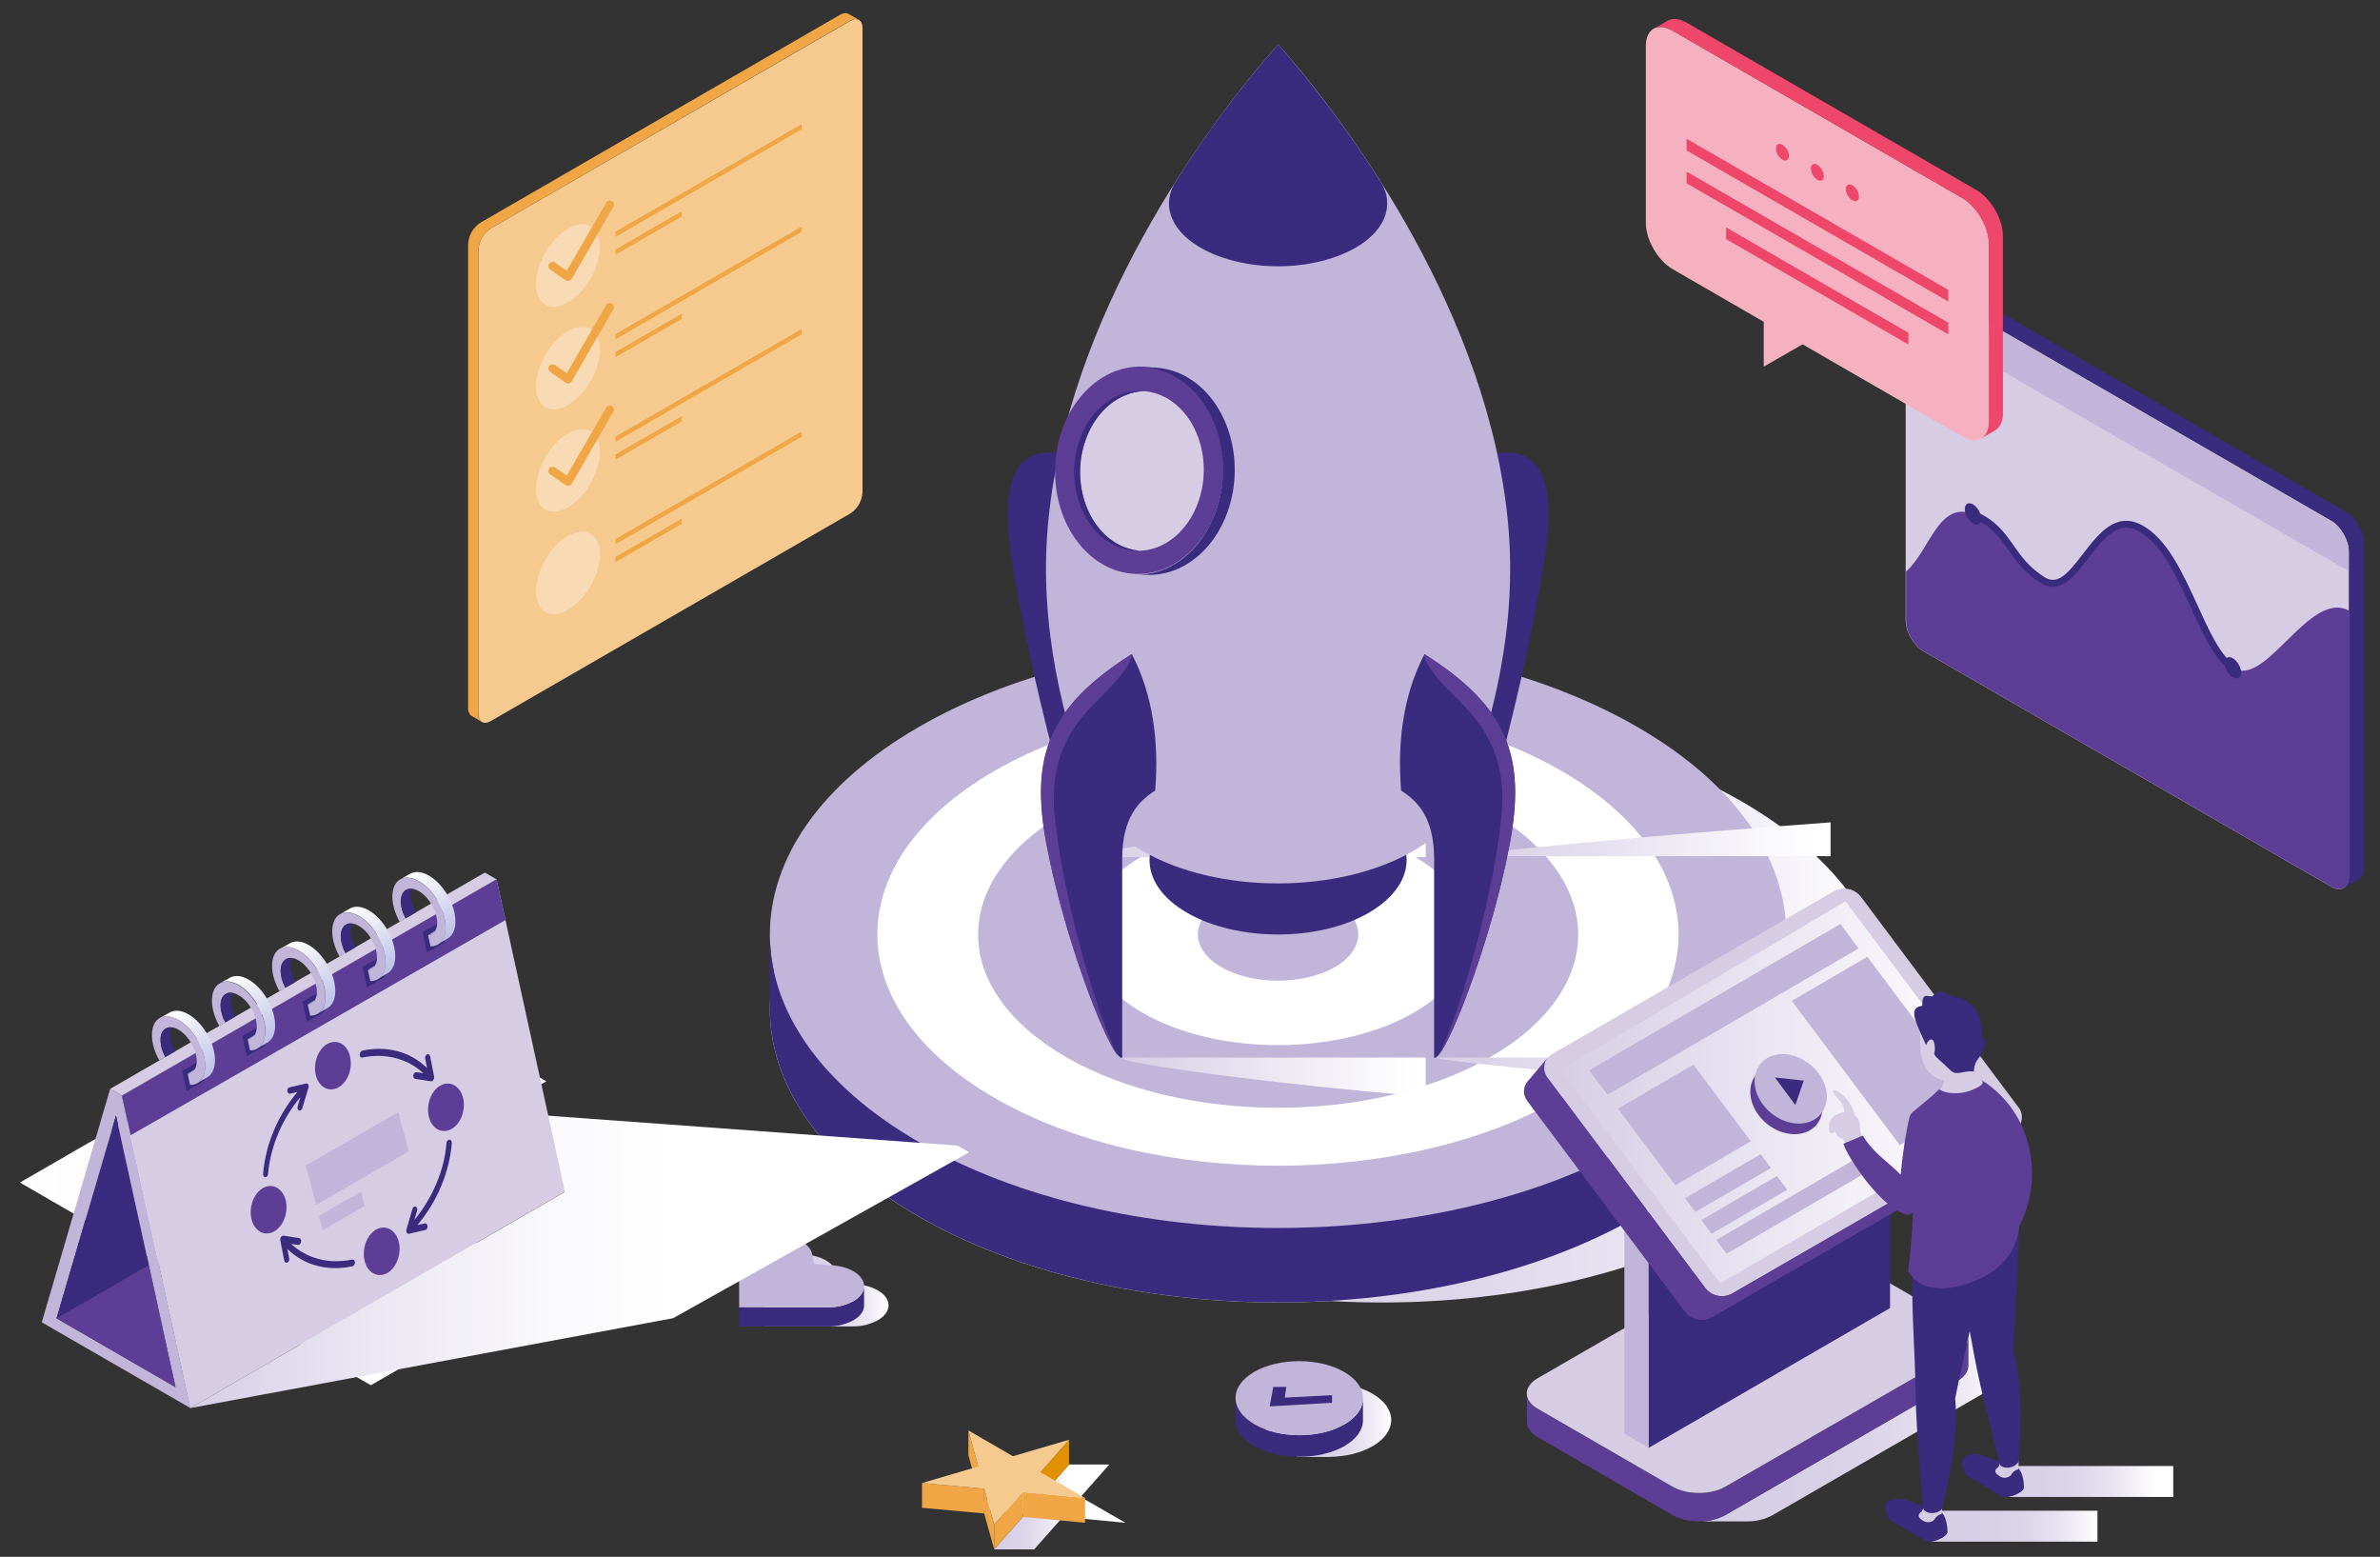 <?xml version="1.0" encoding="utf-8"?>
<!-- Generator: Adobe Illustrator 27.4.1, SVG Export Plug-In . SVG Version: 6.00 Build 0)  -->
<svg version="1.1" id="startup-project-launch" xmlns="http://www.w3.org/2000/svg" xmlns:xlink="http://www.w3.org/1999/xlink"
	 x="0px" y="0px" viewBox="0 0 1384.9 905.6" style="enable-background:new 0 0 1384.9 905.6;" xml:space="preserve">
<rect x="0" y="0" width="1384.9" height="905.6" fill="#333333" stroke="none"/>
<style type="text/css">
	.st0{fill:url(#SVGID_1_);}
	.st1{fill:#C1B5D9;}
	.st2{fill:#392B7D;}
	.st3{fill:#FFFFFF;}
	.st4{fill:url(#SVGID_00000042734198239945772610000011456259555691969699_);}
	.st5{fill:url(#SVGID_00000035496378758598227880000005274024422547218824_);}
	.st6{fill:url(#SVGID_00000132767648824627012640000004924055774052177049_);}
	.st7{fill:url(#SVGID_00000098181989115267103800000001043731990760741515_);}
	.st8{fill:#5D3E97;}
	.st9{fill:#D6CDE5;}
	.st10{fill:#E19100;}
	.st11{fill:url(#SVGID_00000085250663086903526500000011717176451418654391_);}
	.st12{fill:#F1A645;}
	.st13{fill:#F6C98F;}
	.st14{fill:url(#SVGID_00000018915970254933282380000006626051090820282806_);}
	.st15{fill:#B9C0E7;}
	.st16{fill:url(#SVGID_00000017490278756468748000000008688958081846570421_);}
	.st17{fill:url(#SVGID_00000132767798646084562740000011069185522161152190_);}
	.st18{fill:url(#SVGID_00000025436439481898519520000012994535669727717510_);}
	.st19{fill:url(#SVGID_00000090979662191217047940000003146889023376878014_);}
	.st20{fill:#CED3F8;}
	.st21{fill:#F8DAB4;}
	.st22{fill:#F6B1C1;}
	.st23{fill:#EB975A;}
	.st24{fill:#EE476B;}
	.st25{fill:url(#SVGID_00000111169457875973107820000012915837371429465505_);}
	.st26{fill:url(#SVGID_00000148642966161048331920000013042043738122437761_);}
	.st27{fill:url(#SVGID_00000019655836384628188360000018401953871662656188_);}
	.st28{fill:#A7ADCE;}
	.st29{fill:url(#SVGID_00000038372042824436449260000004556904377027068319_);}
	.st30{fill:url(#SVGID_00000124843060029795673660000014344366311182584200_);}
	.st31{fill:url(#SVGID_00000181794071960085376770000011360190120378507448_);}
	.st32{fill:url(#SVGID_00000053539249373478169870000001718656457782923164_);}
	.st33{fill:url(#SVGID_00000148651342885683771930000002898276059158434696_);}
</style>
<linearGradient id="SVGID_1_" gradientUnits="userSpaceOnUse" x1="447.998" y1="493.723" x2="1099.929" y2="493.723" gradientTransform="matrix(1 0 0 -1 0 1080.605)">
	<stop  offset="0" style="stop-color:#D6CEE6"/>
	<stop  offset="0.406" style="stop-color:#D8D0E7"/>
	<stop  offset="0.626" style="stop-color:#DFD8EB"/>
	<stop  offset="0.803" style="stop-color:#EAE6F2"/>
	<stop  offset="0.955" style="stop-color:#FAF9FC"/>
	<stop  offset="0.99" style="stop-color:#FFFFFF"/>
</linearGradient>
<path class="st0" d="M1013.3,466.1C947.9,428.4,859.4,412,774,417.1c-85.4-5-173.9,11.3-239.4,49.1c-115.5,66.7-115.5,174.8,0,241.5
	c65.5,37.8,153.9,54.1,239.4,49.1c85.4,5,173.9-11.3,239.3-49.1C1128.8,640.9,1128.8,532.8,1013.3,466.1z"/>
<path class="st1" d="M952.8,422.9c115.5,66.7,115.5,174.8,0,241.5s-302.7,66.7-418.2,0s-115.5-174.8,0-241.5
	S837.3,356.2,952.8,422.9z"/>
<path class="st2" d="M534.6,707.6c115.5,66.7,302.7,66.7,418.2,0c57.7-33.3,86.6-77,86.6-120.7v-0.1v-43.2
	c0,43.7-28.9,87.3-86.6,120.7c-115.5,66.7-302.7,66.7-418.2,0C477,631,448.1,587.4,448,543.8v42.7l0,0
	C447.9,630.4,476.7,674.2,534.6,707.6z M448,543.2v0.1C448,543.4,448,543.2,448,543.2L448,543.2z"/>
<path class="st3" d="M908.5,448.4c91,52.6,91,137.8,0,190.3s-238.6,52.6-329.7,0s-91-137.8,0-190.3S817.5,395.9,908.5,448.4z"/>
<path class="st1" d="M867.2,472.4c68.2,39.4,68.2,103.2,0,142.5s-178.7,39.4-246.9,0s-68.2-103.2,0-142.5S799,433,867.2,472.4z"/>
<path class="st3" d="M822.6,498c43.6,25.2,43.6,66,0,91.1s-114.2,25.2-157.8,0s-43.6-66,0-91.1C708.4,472.9,779,472.9,822.6,498z"/>
<path class="st1" d="M776.7,524.5c18.2,10.5,18.2,27.6,0,38.1s-47.8,10.5-66,0s-18.2-27.6,0-38.1S758.5,514,776.7,524.5z"/>
<g>
	
		<linearGradient id="SVGID_00000076572319408089573870000000505240122020164786_" gradientUnits="userSpaceOnUse" x1="632.217" y1="594.067" x2="829.551" y2="594.067" gradientTransform="matrix(1 0 0 -1 0 1080.605)">
		<stop  offset="0" style="stop-color:#D6CEE6"/>
		<stop  offset="0.96" style="stop-color:#FFFFFF"/>
	</linearGradient>
	<path style="fill:url(#SVGID_00000076572319408089573870000000505240122020164786_);" d="M829.6,474.4c-97,7-202.3,21.2-197.2,24.2
		h197.2V474.4z"/>
	
		<linearGradient id="SVGID_00000117675798012470491550000009400967964188521382_" gradientUnits="userSpaceOnUse" x1="652.706" y1="454.097" x2="829.551" y2="454.097" gradientTransform="matrix(1 0 0 -1 0 1080.605)">
		<stop  offset="0" style="stop-color:#D6CEE6"/>
		<stop  offset="0.96" style="stop-color:#FFFFFF"/>
	</linearGradient>
	<path style="fill:url(#SVGID_00000117675798012470491550000009400967964188521382_);" d="M829.6,615.2H652.9
		c-4.8,2.8,85.9,15.3,176.7,22.7V615.2z"/>
	
		<linearGradient id="SVGID_00000091718006310750193200000011831628776466988988_" gradientUnits="userSpaceOnUse" x1="835.341" y1="455.777" x2="1065.141" y2="455.777" gradientTransform="matrix(1 0 0 -1 0 1080.605)">
		<stop  offset="0" style="stop-color:#D6CEE6"/>
		<stop  offset="0.96" style="stop-color:#FFFFFF"/>
	</linearGradient>
	<path style="fill:url(#SVGID_00000091718006310750193200000011831628776466988988_);" d="M1065.1,613.5c-5.4,1.1-14.4,1.7-28.4,1.7
		H835.3c4.5,2.6,120.2,13.5,229.8,21V613.5z"/>
	
		<linearGradient id="SVGID_00000042700432392035465980000017177377493778487725_" gradientUnits="userSpaceOnUse" x1="854.711" y1="592.377" x2="1065.141" y2="592.377" gradientTransform="matrix(1 0 0 -1 0 1080.605)">
		<stop  offset="0" style="stop-color:#D6CEE6"/>
		<stop  offset="0.96" style="stop-color:#FFFFFF"/>
	</linearGradient>
	<path style="fill:url(#SVGID_00000042700432392035465980000017177377493778487725_);" d="M1065.1,478.4
		c-103.4,7.4-206.2,17.2-210.4,19.6h201.4c3.3,0,6.3,0,9.1,0.1V478.4z"/>
</g>
<path class="st2" d="M836.4,277.8v87.8c9.7-5.1,18.5-5.8,18.5,17.9v115.7c5.5-3.2,32.9-103.5,43.9-174.5
	C908.5,261.9,886.2,249,836.4,277.8z"/>
<path class="st2" d="M651.1,277.8v87.8c-9.7-5.1-18.6-5.8-18.6,17.9v115.7c-5.5-3.2-32.9-103.5-43.9-174.5
	C578.9,261.9,601.2,249,651.1,277.8z"/>
<path class="st2" d="M690.8,469.8c14.6-8.5,33.8-12.7,52.9-12.7s38.3,4.2,52.9,12.7s21.9,19.5,21.9,30.5s-7.3,22.1-21.9,30.6
	s-33.8,12.7-52.9,12.7s-38.3-4.2-52.9-12.6s-21.9-19.5-21.9-30.6S676.2,478.3,690.8,469.8z"/>
<path class="st1" d="M877.6,305.2c-11-121.4-91.6-231.9-133.9-279.4c-42.2,47.5-122.9,158-133.9,279.4
	c-5.4,59.8,9.2,114.1,24.7,157.4l0,0c4.3,11.9,14.3,23.2,30.3,32.4c21.8,12.6,50.3,18.9,78.8,18.9s57-6.3,78.8-18.9
	c15.9-9.2,26-20.5,30.3-32.4l0,0C868.4,419.4,883,365,877.6,305.2z"/>
<path class="st2" d="M743.7,25.8c-22.1,25.2-42.2,52.1-60,80.5l0,0c-2.2,3.6-3.4,7.8-3.5,12c0,9.4,6.2,18.8,18.6,25.9
	s28.7,10.7,44.9,10.7s32.5-3.6,44.9-10.7s18.6-16.5,18.6-25.9c0-4.2-1.2-8.4-3.5-12l0,0C785.9,78,765.8,51.1,743.7,25.8z"/>
<path class="st2" d="M828.9,380.5c-12,23.1-16,50.1-13.6,79.4c9.7,6.1,19.2,15.9,19.2,39.6v115.7c5.5,3.2,32.9-65.5,43.9-123.8
	C888.2,439.8,877.1,411.1,828.9,380.5z"/>
<path class="st8" d="M845,403.6c12.5,12.4,32,30.7,28.9,68.4c-3.4,41.9-22.7,114.2-36.8,141.8c8.7-10.2,31.6-70.4,41.3-122.4
	c9.7-51.5-1.3-80.2-49.6-110.9C828.3,381.6,830,388.8,845,403.6z"/>
<path class="st2" d="M658.6,380.5c12,23.1,15.9,50.1,13.6,79.4c-9.7,6.1-19.2,15.9-19.2,39.6v115.7c-5.5,3.2-32.9-65.5-43.9-123.8
	C599.3,439.8,610.3,411.1,658.6,380.5z"/>
<path class="st8" d="M642.4,403.6c-12.5,12.4-32,30.7-28.9,68.4c3.4,41.9,22.7,114.2,36.8,141.8c-8.7-10.2-31.5-70.4-41.4-122.4
	c-9.7-51.5,1.4-80.2,49.6-110.9C659.1,381.6,657.4,388.8,642.4,403.6z"/>
<ellipse transform="matrix(3.141081e-02 -1 1 3.141081e-02 368.144 927.655)" class="st8" cx="662.7" cy="273.9" rx="60.3" ry="48.9"/>
<path class="st9" d="M697.2,292.2c8.5-23.6-0.1-51-19.2-61.1c-3.8-2-7.9-3.2-12.1-3.6c-14.3,0.4-28,10.9-34.2,28.2
	c-8.5,23.6,0.1,51,19.2,61.1c3.8,2,7.9,3.2,12.1,3.6C677.4,320,691,309.5,697.2,292.2z"/>
<path class="st2" d="M689.5,218.7c-5.5-3-11.7-4.6-17.9-4.9l-6.9-0.2c6.3,0.2,12.4,1.9,17.9,4.9c24.7,13.1,35.8,48.6,24.8,79.2
	c-8.4,23.4-27.2,37.2-46.6,36.5l6.9,0.2c19.4,0.6,38.2-13.2,46.6-36.6C725.2,267.3,714.1,231.8,689.5,218.7z"/>
<path class="st2" d="M631.8,255.7c6.2-17.3,19.8-27.8,34.2-28.2c-15.6-1.4-31,9.3-37.7,28.1c-8.5,23.6,0.1,51,19.2,61.1
	c4.8,2.6,10.2,3.9,15.6,3.7c-4.2-0.4-8.4-1.6-12.1-3.6C631.9,306.7,623.3,279.4,631.8,255.7z"/>
<path class="st10" d="M-101.6-58.6"/>
<linearGradient id="SVGID_00000038380653765235952960000009152592215416697265_" gradientUnits="userSpaceOnUse" x1="565.781" y1="873.028" x2="621.166" y2="875.96">
	<stop  offset="0" style="stop-color:#D6CEE6"/>
	<stop  offset="0.406" style="stop-color:#D8D0E7"/>
	<stop  offset="0.626" style="stop-color:#DFD8EB"/>
	<stop  offset="0.803" style="stop-color:#EAE6F2"/>
	<stop  offset="0.955" style="stop-color:#FAF9FC"/>
	<stop  offset="0.99" style="stop-color:#FFFFFF"/>
</linearGradient>
<polygon style="fill:url(#SVGID_00000038380653765235952960000009152592215416697265_);" points="654.7,885.7 654.7,885.7 
	628.8,870.8 645.5,851.9 645.4,851.9 645.5,851.9 622.1,851.9 613.9,861.2 612.8,861.5 586.8,846.5 592.5,867.5 559.9,877.1 
	596.1,880.4 596.3,881.1 578.5,901.3 601.8,901.3 618.5,882.4 654.7,885.8 "/>
<polygon class="st12" points="563.5,832.1 563.5,846.5 569.2,867.5 569.2,853.1 "/>
<polygon class="st10" points="622.1,837.5 622.1,851.9 605.4,870.8 605.4,856.4 "/>
<polygon class="st12" points="595.1,868 595.1,882.4 631.4,885.8 631.4,871.4 "/>
<polygon class="st12" points="536.5,862.7 536.5,877.1 572.7,880.4 572.7,866 "/>
<polygon class="st12" points="595.1,868 595.1,882.4 578.5,901.3 578.5,886.9 "/>
<polygon class="st12" points="578.5,886.9 578.5,901.3 572.7,880.4 572.7,866 "/>
<polygon class="st13" points="622.1,837.5 605.4,856.4 631.4,871.4 595.1,868 578.5,886.9 572.7,866 536.5,862.7 569.2,853.1 
	563.5,832.1 589.4,847.1 "/>
<linearGradient id="SVGID_00000103256565010701398310000005672206297055547798_" gradientUnits="userSpaceOnUse" x1="735.241" y1="254.655" x2="809.548" y2="254.655" gradientTransform="matrix(1 0 0 -1 0 1080.605)">
	<stop  offset="0" style="stop-color:#D6CEE6"/>
	<stop  offset="0.406" style="stop-color:#D8D0E7"/>
	<stop  offset="0.626" style="stop-color:#DFD8EB"/>
	<stop  offset="0.803" style="stop-color:#EAE6F2"/>
	<stop  offset="0.955" style="stop-color:#FAF9FC"/>
	<stop  offset="0.99" style="stop-color:#FFFFFF"/>
</linearGradient>
<path style="fill:url(#SVGID_00000103256565010701398310000005672206297055547798_);" d="M798.6,810.7c-7.8-4.5-18.1-6.6-28.2-6.2
	h-15.9v2.6c-2.9,0.9-5.7,2.1-8.4,3.7c-14.5,8.4-14.4,22,0.2,30.4c2.6,1.5,5.4,2.7,8.2,3.6v2.7h19.1c9.2-0.2,18.3-2.2,25.2-6.3
	C813.2,832.8,813.1,819.1,798.6,810.7z"/>
<path class="st2" d="M729.8,841.2c-7.3-4.2-11-9.8-11-15.3v-12.6c0,5.5,3.6,11.1,11,15.3c14.6,8.4,38.1,8.4,52.5,0
	c7.2-4.2,10.8-9.6,10.8-15.1v12.6c0,5.5-3.6,10.9-10.8,15.1C767.9,849.5,744.4,849.5,729.8,841.2z"/>
<path class="st1" d="M729.9,828.5c-14.5-8.4-14.6-22-0.2-30.4c14.5-8.4,38-8.4,52.5,0s14.6,22,0.2,30.4
	C767.9,837,744.4,836.9,729.9,828.5z"/>
<polygon class="st2" points="775.1,811.6 747.6,813 748.5,806.8 740.9,806.8 738.8,818.1 775.1,816 "/>
<g>
	<path class="st15" d="M-101.6-58.6"/>
</g>
<linearGradient id="SVGID_00000052826472903870865620000004611226909946832047_" gradientUnits="userSpaceOnUse" x1="988.822" y1="252.389" x2="1172.937" y2="252.389" gradientTransform="matrix(1 0 0 -1 0 1080.605)">
	<stop  offset="0" style="stop-color:#D6CEE6"/>
	<stop  offset="0.406" style="stop-color:#D8D0E7"/>
	<stop  offset="0.626" style="stop-color:#DFD8EB"/>
	<stop  offset="0.803" style="stop-color:#EAE6F2"/>
	<stop  offset="0.955" style="stop-color:#FAF9FC"/>
	<stop  offset="0.99" style="stop-color:#FFFFFF"/>
</linearGradient>
<path style="fill:url(#SVGID_00000052826472903870865620000004611226909946832047_);" d="M1166.6,785.6l-24.5-14.2
	c2,1.7,3.2,4.1,3.2,6.7l0,0v16.4l0,0c0,3.2-2.2,6.4-6.3,8.8L1004,881.3c-4.7,2.5-9.9,3.8-15.2,3.7h28.1l0,0c5.1,0,10.2-1.2,14.7-3.7
	l134.9-77.9C1175.1,798.5,1175.1,790.5,1166.6,785.6z"/>
<path class="st8" d="M1139,787L1004,864.9c-8.5,4.9-22.3,4.9-30.8,0l-78.4-45.3c-4.2-2.4-6.3-5.6-6.3-8.8l0,0v16.4l0,0
	c0,3.2,2.1,6.4,6.3,8.8l78.4,45.3c8.5,4.9,22.3,4.9,30.8,0l134.9-77.9c4.2-2.4,6.3-5.6,6.3-8.8l0,0v-16.4l0,0
	C1145.3,781.3,1143.2,784.5,1139,787z"/>
<path class="st9" d="M1139,769.2c8.5,4.9,8.5,12.9,0,17.8L1004,864.8c-8.5,4.9-22.3,4.9-30.8,0l-78.4-45.3c-8.5-4.9-8.5-12.9,0-17.8
	l134.9-77.9c8.5-4.9,22.3-4.9,30.8,0L1139,769.2z"/>
<polygon class="st1" points="945.2,707.4 959.4,715.6 959.4,842.2 945.2,834 "/>
<polygon class="st2" points="959.4,685.6 1099.8,604.3 1099.8,760.9 959.4,842.2 "/>
<path class="st9" d="M1082.8,521.6c-3.7-4.7-10.3-6.1-15.6-3.2L903.4,613c-4.5,2.4-6.1,8-3.7,12.5c0.3,0.5,0.6,0.9,0.9,1.3
	l91.7,122.5c3.7,4.7,10.3,6.1,15.6,3.2l163.8-94.5c4.5-2.4,6.1-8.1,3.7-12.6c-0.2-0.5-0.5-0.9-0.9-1.3L1082.8,521.6z"/>
<path class="st8" d="M1007.9,752.5c-5.3,2.9-11.9,1.5-15.6-3.2l-91.8-122.5c-2.7-3.5-2.6-8.4,0.3-11.8l-11.6,13.7l0,0
	c-3.1,3.3-3.2,8.4-0.4,11.9l91.7,122.5c3.7,4.7,10.3,6.1,15.6,3.2l163.8-94.6c1.2-0.7,2.2-1.6,3-2.7l0,0l11-13
	c-0.6,0.7-1.4,1.3-2.2,1.8L1007.9,752.5z"/>
<linearGradient id="SVGID_00000145040566358120211240000006252987977688204706_" gradientUnits="userSpaceOnUse" x1="908.032" y1="445.216" x2="1167.681" y2="445.216" gradientTransform="matrix(1 0 0 -1 0 1080.605)">
	<stop  offset="0" style="stop-color:#D6CEE6"/>
	<stop  offset="0.96" style="stop-color:#FFFFFF"/>
</linearGradient>
<path style="fill:url(#SVGID_00000145040566358120211240000006252987977688204706_);" d="M1001,746.5l-93-124.1l165.9-98.1
	l93.8,125.2L1001,746.5z"/>
<path class="st8" d="M1026,621.6c-8.9,5.1-10.1,17.3-2.6,27.2c7.4,9.9,20.7,13.8,29.6,8.8s10.1-17.3,2.6-27.2
	C1048.1,620.5,1034.9,616.5,1026,621.6L1026,621.6z"/>
<path class="st1" d="M1028.5,615.4c-8.9,5.1-10.1,17.3-2.6,27.2c7.4,9.9,20.7,13.9,29.6,8.8s10.1-17.3,2.6-27.2
	C1050.6,614.3,1037.4,610.3,1028.5,615.4z"/>
<polygon class="st2" points="1032.8,626.8 1044.7,642.8 1049.6,628.6 1032.8,626.8 "/>
<polygon class="st1" points="1081.5,551.7 935.4,636.8 924.7,622.6 1070.9,537.5 "/>
<polygon class="st1" points="1018.8,663.9 974.9,689.5 941.5,644.9 985.4,619.3 "/>
<polygon class="st1" points="1149.4,640.5 1105.4,666.1 1042.6,582.2 1086.6,556.6 "/>
<polygon class="st1" points="1030.5,679.4 986.5,705 980.5,697 1024.5,671.4 "/>
<polygon class="st1" points="1040,692.1 996,717.7 990,709.7 1034,684.1 "/>
<polygon class="st1" points="1095.6,676.4 1004.7,729.3 998.7,721.3 1089.6,668.4 "/>
<linearGradient id="SVGID_00000100377658770508693470000008066169511803898046_" gradientUnits="userSpaceOnUse" x1="1122.812" y1="192.841" x2="1220.542" y2="192.841" gradientTransform="matrix(1 0 0 -1 0 1080.605)">
	<stop  offset="0" style="stop-color:#D6CEE6"/>
	<stop  offset="0.406" style="stop-color:#D8D0E7"/>
	<stop  offset="0.626" style="stop-color:#DFD8EB"/>
	<stop  offset="0.803" style="stop-color:#EAE6F2"/>
	<stop  offset="0.955" style="stop-color:#FAF9FC"/>
	<stop  offset="0.99" style="stop-color:#FFFFFF"/>
</linearGradient>
<rect x="1122.8" y="878.8" style="fill:url(#SVGID_00000100377658770508693470000008066169511803898046_);" width="97.7" height="18"/>
<linearGradient id="SVGID_00000106831780524271158420000001985920962307585920_" gradientUnits="userSpaceOnUse" x1="1141.496" y1="861.824" x2="1254.939" y2="861.824">
	<stop  offset="0" style="stop-color:#D6CEE6"/>
	<stop  offset="0.406" style="stop-color:#D8D0E7"/>
	<stop  offset="0.626" style="stop-color:#DFD8EB"/>
	<stop  offset="0.803" style="stop-color:#EAE6F2"/>
	<stop  offset="0.955" style="stop-color:#FAF9FC"/>
	<stop  offset="0.99" style="stop-color:#FFFFFF"/>
</linearGradient>
<rect x="1166.9" y="852.8" style="fill:url(#SVGID_00000106831780524271158420000001985920962307585920_);" width="97.7" height="18"/>
<path class="st2" d="M1177.7,865.3c0-14.1-8.9-14.5-8.9-14.5s-4.8,0-12.7-3.3c-7.9-3.3-18.7-2-12.6,9.3c0.1,0.1,0.1,0.3,0.2,0.4
	c0.5,0.7,1.2,1.3,2,1.7l19.5,11.5C1168.2,872.1,1177.6,868.2,1177.7,865.3z"/>
<path class="st2" d="M1177.6,864c-0.2,2.9-9.5,6.8-12.5,5.1l-19.5-11.5c-1-0.6-1.9-1.2-2.8-2c0.2,0.4,0.3,0.8,0.6,1.2
	c0.1,0.1,0.1,0.3,0.2,0.4c0.5,0.7,1.2,1.3,2,1.7l19.5,11.5c2.8,1.6,11.3-1.8,12.4-4.6c0-0.2,0.1-0.4,0.1-0.6
	C1177.7,864.8,1177.7,864.4,1177.6,864z"/>
<path class="st9" d="M1174.1,848.9c-2.3,0-10.4,2.1-10.4,2.1c-0.1,0.7-0.3,1.5-0.7,2.1c-0.1,0.1-0.2,0.2-0.2,0.3
	c-1.6,1.1-3.2,2.9,0.6,5.2c2.1,1.6,5,1.3,6.8-0.5c0.5-1,1.2-1.9,2.2-2.5c0.6-0.4,1.4-0.7,2.1-0.9c0-0.1,0-0.1,0-0.2
	C1174.4,854.5,1175,848.9,1174.1,848.9z"/>
<path class="st2" d="M1174.2,711l-39.8,0.7c3.3,26.6,9.9,50.7,14.3,76.4c4.7,25,10.1,42.6,14.8,63.4c1.7,3.9,9.5,2.4,11.1-1.3
	c1.2-19.2,2.7-42.5-3-64.6C1172.6,761.7,1174.8,735,1174.2,711z"/>
<path class="st2" d="M1133.2,891.2c0-14.1-8.9-14.5-8.9-14.5s-4.8,0-12.7-3.3s-18.7-2-12.6,9.3c0.1,0.1,0.1,0.3,0.2,0.4
	c0.5,0.7,1.2,1.3,2,1.7l19.5,11.5C1123.6,898,1133.1,894.1,1133.2,891.2z"/>
<path class="st2" d="M1133.1,890c-0.2,2.9-9.5,6.8-12.5,5.1l-19.5-11.5c-1-0.6-1.9-1.2-2.8-2c0.2,0.4,0.3,0.8,0.6,1.2
	c0.1,0.1,0.1,0.3,0.2,0.4c0.5,0.7,1.2,1.3,2,1.7l19.5,11.5c2.8,1.6,11.3-1.8,12.4-4.6c0-0.2,0.1-0.4,0.1-0.6
	C1133.1,890.8,1133.1,890.4,1133.1,890z"/>
<path class="st9" d="M1129.5,874.8c-2.3,0-10.4,2.1-10.4,2.1c-0.1,0.8-0.3,1.5-0.7,2.1c-0.1,0.1-0.2,0.2-0.2,0.3
	c-1.6,1.1-3.2,2.9,0.6,5.2c2.1,1.5,5,1.3,6.8-0.5c0.5-1,1.3-1.9,2.2-2.5c0.6-0.4,1.4-0.7,2.1-0.9c0-0.1,0-0.1,0-0.2
	C1129.9,880.4,1130.5,874.8,1129.5,874.8z"/>
<path class="st2" d="M1146.2,774.1c2.4-11.4,30.3-12.8,28.4-57.7c-8.7-1.3-52.8,19.4-61.6,18.1c-1.1,26.7,1.5,51.6,1.7,77.7
	c0.6,25.4,3,43.6,4.2,64.9c1.1,4.1,9,3.9,11.2,0.5c4.3-18.7,9.6-41.5,7.6-64.2C1140.2,800.8,1143.3,787.4,1146.2,774.1z"/>
<path class="st8" d="M1154.5,629.2c31.1,20.8,34.8,62.1,18,88.3C1172.5,717.4,1176.1,659.4,1154.5,629.2z"/>
<path class="st8" d="M1155.9,741.8c-18.9,10.6-38.8,10.6-45.5-2.4c2.5-24.3,4.9-44.1,0-67.4c1.4-12.9,2.5-14.8,0.8-22.3
	c0.6-2.5,8.3-7.9,14-13c6.1-5.6,10.2-10.9,13.3-11.5c25.9-5.3,38.5,40.8,36.3,90C1172.8,728.2,1165.2,736.6,1155.9,741.8z"/>
<path class="st9" d="M1152.9,628c-5.6-4.1-4.8-6.7-3.9-12.2c1.1-3.1,1.7-6.3,1.7-9.5c0-12.3-7.8-22.9-17.4-22.3
	c-19.3,1.3-15.9,11.5-15.9,23.8c0,11.4,5.2,19.2,13.8,20.6c0,1.9-0.5,2.9-2.8,5.3c6.3,3.8,15.5,2,19.2,0.3
	C1151.3,632.3,1155.5,630.8,1152.9,628z M1082.4,657.5v0.1c0-4.9-1-7.7-2.9-8.5c-0.4-1.2-0.8-2.4-1.2-3.5c-2.4-6.8-10-12.6-11.6-11
	c-1,1,2.9,4,4.9,7.2c1,1.5,1.5,3.3,1.7,5.1c0,0-9.1,0.8-9.1,8.4c0,6.1,3.3,3.7,3.3,2.5c2.3,6.2,5.1,2.5,6.2,7.6l9.8-4.3
	C1083.5,661,1083.1,659.6,1082.4,657.5z"/>
<path class="st2" d="M1141.7,580.9c-2.5-1.3-4.7-0.6-6.1-1.5c-3.3-2-6.4-3.3-8.2-2.3c-0.9,0.6-1.7,1.3-2.5,2
	c-1.7,1.7-5.2-1.9-6.1,2.5c-0.2,1.1-0.3,2.3-0.3,3.5c-8.3,1.1-4.2,8.6,2.4,23.1c0-2.4,5-7.8,5,2.7c0,1.1-0.8,1.3-0.1,2.8
	c0.7,1.5,5.5,5.2,8.6,8.4c4.4,4.4,6.9,0.5,14.2,1.2c0-2.3,0.6-4.6,1.9-6.6c0.7-1.2,4.7-5.1,4.7-11.9
	C1149.6,605.3,1159.6,590.1,1141.7,580.9z"/>
<path class="st8" d="M1111.2,649.6c-2.4,9.6-4.5,25-5.2,33.8c-7.9-8.2-15.2-11.8-22.1-22.8l-11.2,4.7c2.1,7.7,22.9,39.1,37.7,41.4
	c14.5-5.4,17.2-32,19.3-43.4C1132.9,646.7,1114.8,640,1111.2,649.6z"/>
<path class="st13" d="M278.4,415.4c0,4.5,3.2,6.4,7.1,4.1l209.3-120.8c4.2-2.7,6.8-7.3,7.1-12.3V16.2c0-4.5-3.2-6.4-7.1-4.1
	L285.5,132.9c-4.2,2.7-6.8,7.3-7.1,12.3L278.4,415.4z"/>
<path class="st20" d="M280.7,420.1L280.7,420.1l-0.1,0C280.7,420.1,280.7,420.1,280.7,420.1z"/>
<path class="st12" d="M279.6,129.5L488.8,8.6c1.9-1.1,3.7-1.2,5-0.5h0l0,0l0,0l5.9,3.4c-1.3-0.7-3-0.6-5,0.5L285.5,132.9
	c-4.2,2.7-6.8,7.3-7.1,12.3v270.2c-0.2,1.7,0.6,3.4,1.9,4.5l-5.5-3.2l0,0c-1.4-0.7-2.4-2.3-2.4-4.7V141.8
	C272.7,136.8,275.4,132.2,279.6,129.5L279.6,129.5z"/>
<path class="st21" d="M311.9,165.2c0-11.9,8.3-26.3,18.6-32.2c10.3-5.9,18.6-1.1,18.6,10.7c0,11.9-8.3,26.3-18.6,32.2
	C320.2,181.9,311.9,177.1,311.9,165.2z"/>
<path class="st12" d="M330.5,163.4c-0.5,0-1-0.2-1.4-0.4l-9-6.3c-1.1-0.8-1.3-2.3-0.5-3.4c0.8-1,2.2-1.3,3.3-0.6l6.9,4.8l22.9-39.6
	c0.7-1.2,2.2-1.6,3.3-0.9c1.2,0.7,1.6,2.2,0.9,3.3l0,0l-24.2,41.9C332.1,162.9,331.3,163.4,330.5,163.4L330.5,163.4z"/>
<path class="st12" d="M466.5,75.2l-108.4,62.6v-3l108.4-62.6L466.5,75.2L466.5,75.2z M396.7,125.9l-38.6,22.3v-3l38.6-22.3
	L396.7,125.9L396.7,125.9z"/>
<path class="st21" d="M311.9,224.8c0-11.9,8.3-26.3,18.6-32.2c10.3-5.9,18.6-1.1,18.6,10.7c0,11.9-8.3,26.3-18.6,32.2
	C320.2,241.5,311.9,236.7,311.9,224.8L311.9,224.8z"/>
<path class="st12" d="M330.5,223c-0.5,0-1-0.2-1.4-0.4l-9-6.3c-1.1-0.8-1.3-2.3-0.5-3.4c0.8-1,2.2-1.3,3.3-0.6l6.9,4.8l22.9-39.6
	c0.7-1.2,2.2-1.6,3.3-0.9c1.2,0.7,1.6,2.2,0.9,3.3l-24.2,41.9C332.1,222.6,331.3,223,330.5,223L330.5,223z"/>
<path class="st12" d="M466.5,134.8l-108.4,62.6v-3l108.4-62.6L466.5,134.8L466.5,134.8z M396.7,185.5l-38.6,22.3v-3l38.6-22.3V185.5
	z"/>
<path class="st21" d="M311.9,284.4c0-11.9,8.3-26.3,18.6-32.2c10.3-5.9,18.6-1.1,18.6,10.7c0,11.9-8.3,26.3-18.6,32.2
	C320.2,301.1,311.9,296.3,311.9,284.4z"/>
<path class="st12" d="M330.5,282.6c-0.5,0-1-0.2-1.4-0.4l-9-6.3c-1.1-0.8-1.3-2.3-0.5-3.4c0.8-1,2.2-1.3,3.3-0.6l6.9,4.8l22.9-39.6
	c0.7-1.2,2.2-1.6,3.3-0.9c1.2,0.7,1.6,2.2,0.9,3.3l0,0l-24.2,41.9C332.1,282.2,331.3,282.6,330.5,282.6L330.5,282.6z"/>
<path class="st12" d="M466.5,194.4L358.1,257v-3l108.4-62.6L466.5,194.4L466.5,194.4z M396.7,245.1l-38.6,22.3v-3l38.6-22.3V245.1
	L396.7,245.1z"/>
<path class="st21" d="M311.9,344c0-11.9,8.3-26.3,18.6-32.2c10.3-5.9,18.6-1.1,18.6,10.7c0,11.9-8.3,26.3-18.6,32.2
	C320.2,360.7,311.9,355.9,311.9,344L311.9,344z"/>
<path class="st12" d="M466.5,254l-108.4,62.6v-3L466.5,251L466.5,254L466.5,254z M396.7,304.7L358.1,327v-3l38.6-22.3V304.7
	L396.7,304.7z"/>
<path class="st9" d="M1366.9,509.8c0,6.6-4.7,9.3-10.4,6l-237.2-136.9c-5.7-3.3-10.4-11.4-10.4-18v-189c0-6.6,4.7-9.3,10.4-6
	l237.2,136.9c5.7,3.3,10.4,11.4,10.4,18L1366.9,509.8z"/>
<path class="st1" d="M1356.5,302.8l-237.2-136.9c-5.7-3.3-10.4-0.6-10.4,6v11.5l257.9,148.9v-11.5
	C1366.9,314.2,1362.2,306.1,1356.5,302.8L1356.5,302.8z"/>
<path class="st3" d="M1119.7,173.1l8.2,4.7v9.4l-8.2-4.7V173.1z M1135.7,182.4l8.2,4.7v9.4l-8.2-4.7V182.4z M1151.7,191.6l8.2,4.7
	v9.4l-8.2-4.7V191.6z"/>
<path class="st2" d="M1365.2,297.8L1128,160.9c-2.8-1.6-5.4-1.8-7.3-0.7l0,0l0,0l-0.1,0l-8.6,5l0,0c1.9-1.1,4.5-0.9,7.3,0.7
	l237.2,136.9c5.7,3.3,10.4,11.4,10.4,18v189c0,3.2-1.1,5.4-2.8,6.6l8-4.6l0,0c2.1-1,3.5-3.4,3.5-6.9v-189
	C1375.6,309.2,1370.9,301.1,1365.2,297.8L1365.2,297.8z"/>
<path class="st8" d="M1119.4,378.9l237.2,136.9c5.7,3.3,10.4,0.6,10.4-6V355.3c-23.1-12.8-48.5,45.3-67.6,33.2
	c-19.1-12.1-28.2-67.7-54-81.4s-36.5,43.3-56.7,30.3c-20.2-13-18.7-29.4-40.5-38.3c-20.2-8.3-25.7,22.1-39.1,33.3v28.5
	C1109,367.5,1113.6,375.6,1119.4,378.9L1119.4,378.9z"/>
<path class="st2" d="M1299.3,390.5c-0.4,0-0.7-0.1-1.1-0.3c-9.2-5.8-15.9-20.6-23.1-36.3c-8.5-18.6-17.3-37.9-30.8-45
	c-12-6.4-20.3,4.4-29.1,15.8c-8.1,10.6-16.5,21.5-27.8,14.4c-9.6-6.2-14.4-12.9-19-19.5c-5.3-7.5-9.9-14-21.1-18.7
	c-1-0.4-1.5-1.6-1.1-2.6c0.4-1,1.6-1.5,2.6-1.1l0,0c12.3,5.1,17.5,12.4,22.9,20.1c4.4,6.2,8.9,12.7,17.9,18.4
	c7.6,4.9,13.5-1.8,22.4-13.4c9-11.7,19.1-24.9,34.2-16.9c14.7,7.8,23.8,27.7,32.6,46.9c6.9,15.1,13.4,29.4,21.6,34.5
	c0.9,0.6,1.2,1.8,0.6,2.8C1300.6,390.1,1299.9,390.5,1299.3,390.5L1299.3,390.5z"/>
<path class="st2" d="M1152.9,301.8c-0.2-3.4-2-6.5-4.8-8.4c-2.7-1.5-4.8-0.3-4.8,2.8c0.2,3.4,2,6.5,4.8,8.4
	C1150.7,306.1,1152.9,304.9,1152.9,301.8z"/>
<ellipse transform="matrix(0.866 -0.5 0.5 0.866 -20.158 701.674)" class="st2" cx="1299.3" cy="388.5" rx="3.9" ry="6.8"/>
<path class="st22" d="M973.2,17.8l168.7,97.4c8.5,4.9,15.5,17,15.5,26.8v103.1c0,9.8-7,13.9-15.5,8.9l-93-53.7l-22.6,13v-26.1
	l-53.1-30.7c-8.5-4.9-15.5-17-15.5-26.8V26.7C957.7,16.9,964.6,12.8,973.2,17.8z"/>
<path class="st23" d="M1152.7,255.2L1152.7,255.2L1152.7,255.2C1152.7,255.2,1152.7,255.2,1152.7,255.2z"/>
<path class="st24" d="M1150,110.5L981.3,13.1c-4.5-2.6-8.6-2.7-11.5-0.7l0,0l-7.5,4.3l0,0c2.8-1.5,6.6-1.3,10.8,1.1l168.7,97.4
	c8.5,4.9,15.5,17,15.5,26.8v103.1c0,4.9-1.7,8.4-4.5,10l8.1-4.7c0,0,0.1,0,0.1,0l0.1-0.1l0,0c2.7-1.7,4.4-5.1,4.4-9.9V137.3
	C1165.5,127.5,1158.5,115.4,1150,110.5L1150,110.5z"/>
<path class="st24" d="M1053.7,98.1c0-2.4,1.7-3.4,3.8-2.2c2.2,1.5,3.6,3.9,3.8,6.5c0,2.4-1.7,3.4-3.8,2.2
	C1055.3,103.2,1053.9,100.8,1053.7,98.1z M1033.4,86.4c0-2.4,1.7-3.4,3.8-2.2c2.2,1.5,3.6,3.9,3.8,6.5c0,2.4-1.7,3.4-3.8,2.2
	C1034.9,91.5,1033.5,89,1033.4,86.4z M1081.7,114.3c-0.1-2.7-1.5-5.1-3.8-6.5c-2.1-1.2-3.8-0.2-3.8,2.2c0.1,2.7,1.5,5.1,3.8,6.5
	C1080,117.7,1081.7,116.7,1081.7,114.3L1081.7,114.3z M981.4,80.7l152.3,87.9v6.8L981.4,87.5V80.7z M981.4,99.8l152.3,87.9v6.8
	l-152.3-87.9V99.8z M1004.4,132.3l106.1,61.3v6.8l-106.1-61.3V132.3z"/>
<linearGradient id="SVGID_00000019650160525050997510000004486733651703611556_" gradientUnits="userSpaceOnUse" x1="1223.829" y1="330.048" x2="1296.597" y2="330.048" gradientTransform="matrix(1 0 0 -1 -779.578 1080.605)">
	<stop  offset="0" style="stop-color:#D6CEE6"/>
	<stop  offset="0.406" style="stop-color:#D8D0E7"/>
	<stop  offset="0.626" style="stop-color:#DFD8EB"/>
	<stop  offset="0.803" style="stop-color:#EAE6F2"/>
	<stop  offset="0.955" style="stop-color:#FAF9FC"/>
	<stop  offset="0.99" style="stop-color:#FFFFFF"/>
</linearGradient>
<path style="fill:url(#SVGID_00000019650160525050997510000004486733651703611556_);" d="M486.6,739.9c-0.7-2.5-2.7-4.8-6-6.7
	c-8.3-4.8-21.8-4.8-30.1,0c-4.2,2.4-6.2,5.5-6.2,8.7l0,29.7l51.4,0c5.3,0.1,10.4-1.1,15.1-3.6c8.3-4.8,8.3-12.6,0-17.4
	c-3.6-2-7.5-3.1-11.6-3.4l-11.3-0.8L486.6,739.9z"/>
<path class="st2" d="M496.6,756.9c-4.6,2.5-9.8,3.7-15.1,3.6l-51.4,0v11.1h51.4c5.3,0.1,10.4-1.1,15.1-3.6c4.2-2.4,6.3-5.6,6.2-8.7
	v-11C502.8,751.4,500.7,754.5,496.6,756.9z"/>
<path class="st1" d="M472.4,728.8c-0.7-2.4-2.7-4.8-6-6.7c-8.3-4.8-21.8-4.8-30.1,0c-4.2,2.4-6.2,5.6-6.2,8.7v29.7l51.4,0
	c5.3,0.1,10.4-1.1,15.1-3.6c8.3-4.8,8.3-12.6,0-17.4c-3.6-2-7.5-3.1-11.6-3.4l-11.3-0.8L472.4,728.8z"/>
<path class="st3" d="M215.8,687.9l102.1,59l-102.1,58.9l-102.1-58.9L215.8,687.9z"/>
<linearGradient id="SVGID_00000114787392547695248760000003868653047591856521_" gradientUnits="userSpaceOnUse" x1="11.581" y1="392.719" x2="215.802" y2="392.719" gradientTransform="matrix(1 0 0 -1 0 1080.605)">
	<stop  offset="0" style="stop-color:#FFFFFF"/>
	<stop  offset="1" style="stop-color:#F1F1F6"/>
</linearGradient>
<path style="fill:url(#SVGID_00000114787392547695248760000003868653047591856521_);" d="M113.7,628.9l102.1,59l-102.1,59l-102.1-59
	L113.7,628.9z"/>
<path class="st3" d="M215.8,570l102.1,59l-102.1,58.9l-102.1-59L215.8,570L215.8,570z"/>
<linearGradient id="SVGID_00000166664228016635051800000008523382585975755184_" gradientUnits="userSpaceOnUse" x1="110.745" y1="349.342" x2="563.932" y2="349.342" gradientTransform="matrix(1 0 0 -1 0 1080.605)">
	<stop  offset="0" style="stop-color:#D6CEE6"/>
	<stop  offset="0.21" style="stop-color:#E9E5F2"/>
	<stop  offset="0.449" style="stop-color:#F9F8FB"/>
	<stop  offset="0.613" style="stop-color:#FFFFFF"/>
</linearGradient>
<path style="fill:url(#SVGID_00000166664228016635051800000008523382585975755184_);" d="M242.2,643.4l86.5,49.9l-218,125.8
	l281-52.3l172.2-96.5l-6.8-3.9L242.2,643.4L242.2,643.4z"/>
<path class="st1" d="M24.3,769.2l86.5,49.9L70.9,637.3l-6.8-3.9L24.3,769.2z M32.9,766.9l34.6-118l34.6,158L32.9,766.9z"/>
<path class="st2" d="M32.9,766.9l53.7-31l-19.1-87L32.9,766.9z"/>
<path class="st8" d="M32.9,766.9l69.2,40l-15.5-71L32.9,766.9z"/>
<path class="st9" d="M64.1,633.4l218-125.8l6.8,3.9l-218,125.8L64.1,633.4z"/>
<path class="st9" d="M70.9,637.3c72.7-42,145.3-83.9,218-125.9c13.3,60.6,26.5,121.2,39.8,181.8c-72.6,42-145.3,83.9-218,125.9
	C97.5,758.6,84.2,698,70.9,637.3L70.9,637.3z"/>
<path class="st8" d="M76,660.4c72.7-41.7,145.4-83.4,218.1-125.2c-2.3-10.3-3.3-15.1-5.2-23.7c-72.7,42-145.3,83.9-218,125.9
	C72.7,645.6,73.8,650.3,76,660.4z"/>
<path class="st2" d="M186.4,576.6c-4.1,2.4-6.2,3.6-10.4,6c1,4.5,1.5,6.9,2.6,11.8c4.1-2.4,6.2-3.6,10.4-6
	C187.9,583.5,187.4,581.1,186.4,576.6L186.4,576.6z M151.4,596.7l-10.4,6c1,4.5,1.5,6.9,2.6,11.8l10.4-6
	C152.9,603.6,152.4,601.2,151.4,596.7L151.4,596.7z M116.4,616.9l-10.4,6l2.6,11.7l10.4-6C117.9,623.7,117.4,621.4,116.4,616.9z
	 M211,562.4l10.4-6c1,4.5,1.5,6.9,2.6,11.9l-10.4,6C212.5,569.3,212,566.9,211,562.4z M245.9,542.2l10.4-6c1,4.6,1.5,7,2.6,12
	l-10.4,5.9C247.5,549.2,246.9,546.8,245.9,542.2z"/>
<path class="st28" d="M109.1,624.7l4-2.5C112.9,624,110.8,624.6,109.1,624.7z"/>
<path class="st1" d="M103.9,599c-5.8-3.4-10.5-0.7-10.5,6.1c0.1,3.5,1.1,6.8,2.8,9.8l-3.5,2c-2.6-4.7-4.3-9.9-4.3-14.7
	c0-9.9,6.9-13.9,15.5-8.9s15.5,16.9,15.5,26.8c0,7.1-3.6,11.1-8.8,11l-1.4-6.4c3.1-0.3,5.3-2.9,5.3-7.4
	C114.4,610.6,109.7,602.4,103.9,599z"/>
<path class="st2" d="M100,597.7c-0.6,1.3-1,2.7-0.9,4.1c0.1,3.4,1.1,6.8,2.8,9.8l-5.7,3.3c-1.7-3-2.7-6.4-2.8-9.8
	C93.3,600,96.1,597.2,100,597.7z"/>
<linearGradient id="SVGID_00000072989402620965467600000014043203975901246346_" gradientUnits="userSpaceOnUse" x1="2607.001" y1="455.149" x2="2628.856" y2="492.998" gradientTransform="matrix(-1 0 0 -1 2729.841 1080.605)">
	<stop  offset="0" style="stop-color:#BBC0E6"/>
	<stop  offset="1" style="stop-color:#FFFFFF"/>
</linearGradient>
<path style="fill:url(#SVGID_00000072989402620965467600000014043203975901246346_);" d="M98.2,589.3c2.8-1.9,6.9-1.9,11.4,0.7
	c8.6,4.9,15.5,16.9,15.5,26.8c0,5.2-2,8.8-5.1,10.2l-5.7,3.3c3.1-1.4,5.1-5,5.1-10.2c0-9.9-6.9-21.9-15.5-26.8
	c-4.2-2.4-7.9-2.7-10.7-1.2L98.2,589.3L98.2,589.3z"/>
<path class="st28" d="M144.1,604.6l4-2.5C147.8,603.8,145.8,604.4,144.1,604.6z"/>
<path class="st1" d="M138.8,578.9c-5.8-3.4-10.5-0.7-10.5,6.1c0.1,3.4,1.1,6.8,2.8,9.8l-3.5,2c-2.6-4.7-4.3-9.9-4.3-14.7
	c0-9.9,6.9-13.9,15.5-8.9s15.5,16.9,15.5,26.8c0,7.1-3.6,11.1-8.8,11l-1.4-6.4c3.2-0.3,5.3-2.9,5.3-7.4
	C149.4,590.4,144.7,582.2,138.8,578.9L138.8,578.9z"/>
<path class="st2" d="M135,577.5c-0.6,1.3-0.9,2.7-0.9,4.1c0,3.2,1.1,6.6,2.8,9.8l-5.7,3.3c-1.7-3-2.7-6.3-2.8-9.8
	C128.3,579.8,131.1,577.1,135,577.5L135,577.5z"/>
<linearGradient id="SVGID_00000178891707426377892660000002758093255565507262_" gradientUnits="userSpaceOnUse" x1="2572.019" y1="475.305" x2="2593.874" y2="513.154" gradientTransform="matrix(-1 0 0 -1 2729.841 1080.605)">
	<stop  offset="0" style="stop-color:#BBC0E6"/>
	<stop  offset="1" style="stop-color:#FFFFFF"/>
</linearGradient>
<path style="fill:url(#SVGID_00000178891707426377892660000002758093255565507262_);" d="M133.2,569.1c2.8-1.9,6.9-1.9,11.4,0.7
	c8.6,4.9,15.5,16.9,15.5,26.8c0,5.2-2,8.8-5.1,10.2l-5.7,3.3c3.1-1.4,5.1-5,5.1-10.3c0-9.9-6.9-21.9-15.5-26.8
	c-4.2-2.4-7.9-2.7-10.7-1.2L133.2,569.1L133.2,569.1z"/>
<path class="st28" d="M179,584.4l4-2.5C182.8,583.6,180.7,584.3,179,584.4z"/>
<path class="st1" d="M173.8,558.7c-5.8-3.4-10.5-0.7-10.5,6.1c0.1,3.4,1.1,6.8,2.8,9.8l-3.5,2c-2.6-4.7-4.3-9.9-4.3-14.7
	c0-9.9,6.9-13.9,15.5-8.9c8.6,4.9,15.5,16.9,15.5,26.8c0,7.1-3.6,11.1-8.8,11l-1.4-6.4c3.1-0.3,5.3-2.9,5.3-7.4
	C184.3,570.3,179.6,562.1,173.8,558.7L173.8,558.7z"/>
<path class="st2" d="M169.9,557.4c-0.6,1.3-0.9,2.7-0.9,4.1c0.1,3.4,1.1,6.8,2.8,9.8l-5.7,3.3c-1.7-3-2.7-6.3-2.8-9.8
	C163.3,559.7,166,556.9,169.9,557.4L169.9,557.4z"/>
<linearGradient id="SVGID_00000051378418298027675970000008660794437424964781_" gradientUnits="userSpaceOnUse" x1="2537.047" y1="495.469" x2="2558.912" y2="533.336" gradientTransform="matrix(-1 0 0 -1 2729.841 1080.605)">
	<stop  offset="0" style="stop-color:#BBC0E6"/>
	<stop  offset="1" style="stop-color:#FFFFFF"/>
</linearGradient>
<path style="fill:url(#SVGID_00000051378418298027675970000008660794437424964781_);" d="M168.2,549c2.8-1.9,6.9-1.9,11.4,0.7
	c8.6,4.9,15.5,17,15.5,26.8c0,5.2-2,8.8-5.1,10.2l-5.7,3.3c3.1-1.4,5.1-5,5.1-10.2c0-9.9-6.9-21.9-15.5-26.8
	c-4.2-2.4-7.9-2.7-10.7-1.2L168.2,549L168.2,549z"/>
<path class="st28" d="M214,564.3l4-2.5C217.8,563.5,215.7,564.1,214,564.3z"/>
<path class="st1" d="M208.8,538.6c-5.8-3.4-10.5-0.7-10.5,6.1c0.1,3.4,1.1,6.8,2.8,9.8l-3.5,2c-2.6-4.7-4.3-9.9-4.3-14.7
	c0-9.9,6.9-13.9,15.5-8.9c8.6,4.9,15.5,16.9,15.5,26.8c0,7.1-3.6,11.1-8.8,11l-1.4-6.4c3.2-0.3,5.3-2.9,5.3-7.4
	C219.3,550.1,214.6,541.9,208.8,538.6L208.8,538.6z"/>
<path class="st2" d="M204.9,537.2c-0.6,1.3-0.9,2.7-0.9,4.1c0.1,3.4,1.1,6.8,2.8,9.8l-5.7,3.3c-1.7-3-2.7-6.3-2.8-9.8
	C198.2,539.6,201,536.7,204.9,537.2L204.9,537.2z"/>
<linearGradient id="SVGID_00000065052798438208967600000008534038871302279847_" gradientUnits="userSpaceOnUse" x1="2502.08" y1="515.629" x2="2523.942" y2="553.492" gradientTransform="matrix(-1 0 0 -1 2729.841 1080.605)">
	<stop  offset="0" style="stop-color:#BBC0E6"/>
	<stop  offset="1" style="stop-color:#FFFFFF"/>
</linearGradient>
<path style="fill:url(#SVGID_00000065052798438208967600000008534038871302279847_);" d="M203.1,528.8c2.8-1.9,6.8-1.9,11.4,0.7
	c8.6,4.9,15.5,17,15.5,26.8c0,5.2-2,8.8-5.1,10.2l-5.7,3.3c3.1-1.4,5.1-5,5.1-10.2c0-9.9-6.9-21.9-15.5-26.8
	c-4.2-2.4-7.9-2.7-10.7-1.2L203.1,528.8L203.1,528.8z"/>
<path class="st28" d="M249,544.1l4-2.5C252.7,543.3,250.7,543.9,249,544.1z"/>
<path class="st1" d="M243.7,518.4c-5.8-3.4-10.5-0.7-10.5,6.1c0.1,3.5,1.1,6.8,2.9,9.8l-3.5,2c-2.6-4.7-4.3-9.9-4.3-14.7
	c0-9.9,6.9-13.9,15.5-8.9c8.6,4.9,15.5,16.9,15.5,26.8c0,7.1-3.6,11.1-8.8,11l-1.4-6.4c3.1-0.3,5.3-2.9,5.3-7.4
	C254.3,529.9,249.6,521.8,243.7,518.4z"/>
<path class="st2" d="M239.9,517c-0.6,1.3-0.9,2.7-0.9,4.1c0.1,3.4,1.1,6.8,2.8,9.8l-5.7,3.3c-1.7-3-2.7-6.3-2.8-9.8
	C233.2,519.4,236,516.6,239.9,517L239.9,517z"/>
<linearGradient id="SVGID_00000111173415136713655600000005509294408210005664_" gradientUnits="userSpaceOnUse" x1="2467.116" y1="535.775" x2="2488.967" y2="573.624" gradientTransform="matrix(-1 0 0 -1 2729.841 1080.605)">
	<stop  offset="0" style="stop-color:#BBC0E6"/>
	<stop  offset="1" style="stop-color:#FFFFFF"/>
</linearGradient>
<path style="fill:url(#SVGID_00000111173415136713655600000005509294408210005664_);" d="M238.1,508.6c2.8-1.9,6.9-1.9,11.4,0.7
	c8.6,4.9,15.5,16.9,15.5,26.8c0,5.2-2,8.8-5.1,10.2l-5.7,3.3c3.1-1.4,5.1-5,5.1-10.2c0-9.9-6.9-21.9-15.5-26.8
	c-4.2-2.4-7.9-2.7-10.7-1.2L238.1,508.6L238.1,508.6z"/>
<path class="st1" d="M231.8,646.9L177.9,678l6,22.9l53.9-31.1L231.8,646.9z"/>
<path class="st1" d="M210.1,693.2l-24.5,14.1l2.2,8.3l24.5-14.1L210.1,693.2z"/>
<path class="st8" d="M190.4,607.3c-5.4,3.1-8.4,11.3-6.6,18.3c1.8,6.9,7.7,10,13.2,6.9c5.5-3.1,8.4-11.3,6.6-18.3
	S195.9,604.2,190.4,607.3z M256.2,631.5c-5.4,3.1-8.4,11.3-6.6,18.3c1.8,7,7.7,10,13.2,6.9c5.5-3.1,8.4-11.3,6.6-18.3
	C267.5,631.5,261.6,628.4,256.2,631.5L256.2,631.5z M218.8,715.3c-5.4,3.1-8.4,11.3-6.6,18.3c1.8,6.9,7.7,10,13.2,6.9
	c5.4-3.1,8.4-11.3,6.6-18.3S224.2,712.2,218.8,715.3L218.8,715.3z M153,691.1c-5.4,3.1-8.4,11.3-6.6,18.3c1.8,7,7.7,10,13.2,6.9
	c5.4-3.1,8.4-11.3,6.6-18.3C164.3,691.1,158.4,688,153,691.1z"/>
<path class="st2" d="M260.8,663.2c-0.6,0.4-1,1.1-1,1.8c-1.2,15.7-8.2,32-18.7,44.7l1.6-5.4c0.3-1-0.1-2.1-0.8-2.4
	c-0.3-0.1-0.7-0.1-1,0.1c-0.4,0.3-0.8,0.7-0.9,1.2l-3.5,12c-0.2,0.6-0.1,1.3,0.2,1.8c0.2,0.5,0.8,0.8,1.3,0.7l9.4-2.2
	c0.1,0,0.3-0.1,0.4-0.1c0.7-0.5,1.1-1.3,1-2.1c-0.1-1.1-0.8-1.8-1.6-1.6l-4.3,0.9c11.4-13.5,18.6-30.5,20-47.6c0.1-1.1-0.5-2-1.3-2
	C261.1,663,260.9,663.1,260.8,663.2L260.8,663.2z M164.1,719c-0.2,0.1-0.4,0.3-0.6,0.6c-0.4,0.6-0.5,1.2-0.4,1.9l2.3,11.8
	c0.2,1,1,1.5,1.8,1.2l0.1-0.1c0.8-0.5,1.2-1.5,1-2.4l-1.1-5.5c9.7,9.5,23.3,13.2,37.9,10.1c0.1,0,0.3-0.1,0.4-0.2
	c0.7-0.5,1.1-1.3,1-2.1c-0.1-1.1-0.7-1.8-1.6-1.6c-13.5,2.8-26.4-0.6-35.5-9.1l4,0.6c0.3,0,0.5,0,0.8-0.2c0.5-0.4,0.9-0.9,1-1.6
	c0.2-1.1-0.3-2-1.1-2.2l-9.2-1.4C164.6,718.9,164.3,718.9,164.1,719L164.1,719z M210.3,611.5c-0.7,0.5-1.1,1.3-1,2.1
	c0,1.1,0.7,1.8,1.5,1.6c13.5-2.8,26.4,0.6,35.5,9.1l-4-0.6c-0.3,0-0.5,0-0.8,0.2c-0.5,0.4-0.9,0.9-1,1.5c-0.2,1.1,0.3,2,1.1,2.2
	l9.2,1.4c0.3,0,0.5,0,0.8-0.2c0.2-0.1,0.4-0.3,0.6-0.6c0.4-0.6,0.5-1.2,0.4-1.9l-2.3-11.8c-0.2-1-1-1.5-1.8-1.2l-0.1,0.1
	c-0.8,0.5-1.2,1.5-1,2.4l1.1,5.5c-9.7-9.5-23.2-13.2-37.9-10.1C210.6,611.4,210.4,611.4,210.3,611.5L210.3,611.5z M168.2,632.5
	c-0.7,0.5-1.1,1.3-1,2.1c0.1,1.1,0.8,1.8,1.6,1.6l4.3-1c-11.4,13.5-18.6,30.5-20,47.6c-0.1,1.1,0.5,2,1.3,2c0.2,0,0.4-0.1,0.6-0.2
	c0.6-0.4,1-1.1,1-1.8c1.3-15.7,8.2-32,18.8-44.6l-1.6,5.4c-0.3,1,0.1,2.1,0.8,2.4c0.3,0.1,0.7,0.1,1-0.1c0.4-0.3,0.8-0.7,0.9-1.2
	l3.6-12c0.2-0.6,0.1-1.3-0.2-1.8c-0.2-0.5-0.8-0.7-1.3-0.6l-9.4,2.2C168.5,632.4,168.3,632.5,168.2,632.5L168.2,632.5z"/>
</svg>
